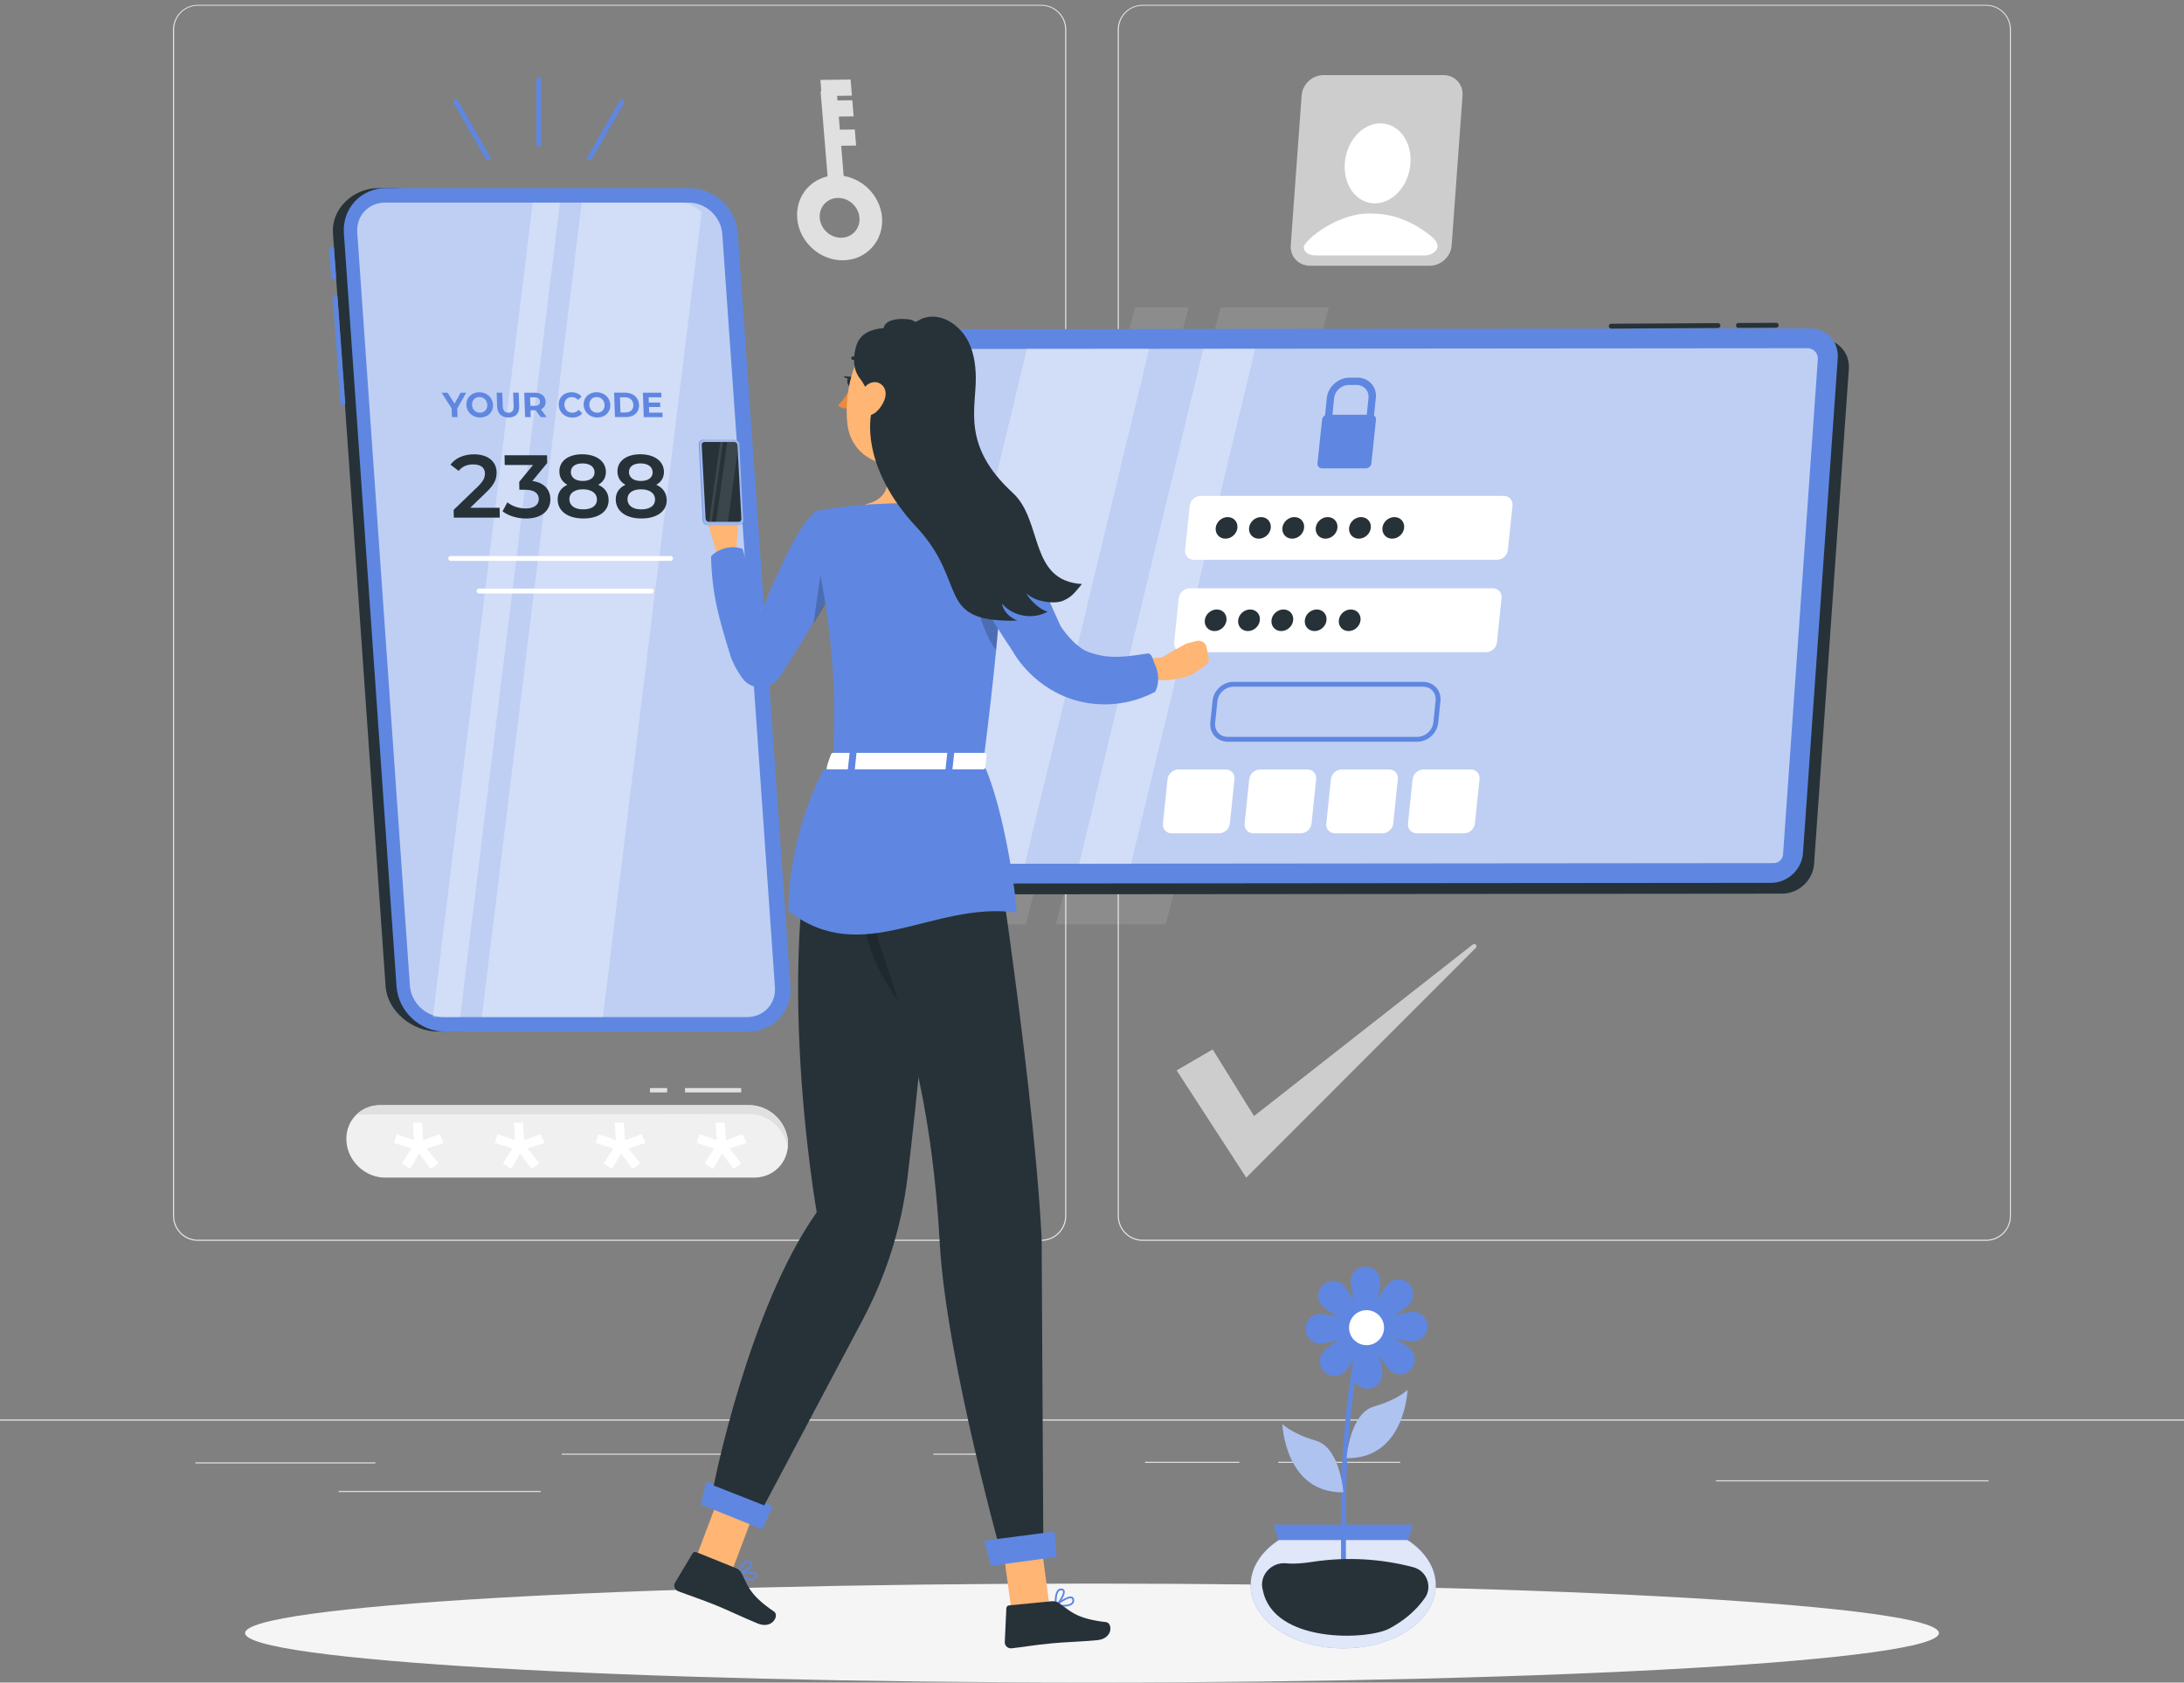 <svg width="449" height="346" viewBox="0 0 449 346" fill="none" xmlns="http://www.w3.org/2000/svg">
<rect x="0" y="0" width="449" height="346" fill="#808080" stroke="none"/>
<g clip-path="url(#clip0_27_9959)">
<path d="M224.5 345.995C320.66 345.995 398.613 341.44 398.613 335.821C398.613 330.202 320.66 325.647 224.5 325.647C128.34 325.647 50.387 330.202 50.387 335.821C50.387 341.44 128.34 345.995 224.5 345.995Z" fill="#F5F5F5"/>
<path d="M214.083 255.166H40.688C37.86 255.166 35.57 252.865 35.57 250.034V6.082C35.597 3.269 37.878 1.004 40.688 0.995H214.083C216.912 0.995 219.211 3.296 219.211 6.127V250.034C219.211 252.865 216.912 255.166 214.083 255.166ZM40.688 1.175C37.985 1.175 35.794 3.377 35.794 6.082V250.034C35.794 252.739 37.985 254.932 40.688 254.941H214.083C216.786 254.941 218.977 252.739 218.986 250.034V6.082C218.986 3.377 216.786 1.184 214.083 1.175H40.688Z" fill="#E6E6E6"/>
<path d="M408.321 255.166H234.917C232.088 255.166 229.798 252.865 229.789 250.034V6.082C229.816 3.269 232.106 1.004 234.917 0.995H408.321C411.131 1.004 413.403 3.269 413.43 6.082V250.034C413.43 252.865 411.149 255.157 408.321 255.166ZM234.917 1.175C232.214 1.175 230.023 3.377 230.014 6.082V250.034C230.014 252.739 232.214 254.932 234.917 254.941H408.321C411.024 254.941 413.215 252.739 413.224 250.034V6.082C413.224 3.377 411.024 1.184 408.321 1.175H234.917Z" fill="#E6E6E6"/>
<path d="M77.174 300.715H40.167V300.94H77.174V300.715Z" fill="#E0E0E0"/>
<path d="M152.606 298.918H115.492V299.142H152.606V298.918Z" fill="#E0E0E0"/>
<path d="M200.9 298.918H191.92V299.142H200.9V298.918Z" fill="#E0E0E0"/>
<path d="M111.145 306.593H69.613V306.818H111.145V306.593Z" fill="#E0E0E0"/>
<path d="M254.798 300.598H235.402V300.823H254.798V300.598Z" fill="#E0E0E0"/>
<path d="M287.872 300.598H262.791V300.823H287.872V300.598Z" fill="#E0E0E0"/>
<path d="M408.832 304.4H352.761V304.625H408.832V304.4Z" fill="#E0E0E0"/>
<path d="M449 291.898H0V292.123H449V291.898Z" fill="#EBEBEB"/>
<path opacity="0.8" d="M300.677 19.645L298.441 50.445C298.369 51.515 297.902 52.494 297.193 53.222C296.376 54.094 295.208 54.642 293.951 54.642H269.265C268.349 54.642 267.532 54.355 266.877 53.852C265.862 53.096 265.26 51.847 265.359 50.445L267.595 19.645C267.757 17.326 269.768 15.447 272.085 15.447H296.771C299.088 15.447 300.839 17.326 300.677 19.645Z" fill="#E0E0E0"/>
<path d="M289.973 33.593C289.659 38.141 286.372 41.817 282.646 41.817C278.919 41.817 276.144 38.132 276.467 33.593C276.782 29.046 280.068 25.37 283.795 25.37C287.522 25.37 290.296 29.055 289.973 33.593Z" fill="white"/>
<path d="M293.089 52.53H270.495C269.068 52.53 268.071 51.847 268.035 50.877C267.981 49.483 275.309 43.417 282.259 43.938C282.286 43.938 282.313 43.938 282.331 43.938C282.331 43.938 282.385 43.938 282.412 43.938C286.668 43.956 290.683 45.763 294.05 48.423C297.4 51.074 294.23 52.53 293.08 52.53H293.089Z" fill="white"/>
<path d="M173.332 53.528C168.528 53.591 164.289 49.717 163.894 44.909C163.499 40.091 167.082 36.128 171.895 36.065C176.7 36.002 180.938 39.876 181.333 44.684C181.728 49.492 178.145 53.465 173.332 53.528ZM172.272 40.703C170.018 40.73 168.339 42.59 168.528 44.846C168.716 47.102 170.701 48.917 172.946 48.89C175.2 48.863 176.879 47.003 176.691 44.747C176.502 42.491 174.517 40.676 172.272 40.703Z" fill="#E0E0E0"/>
<path d="M173.763 40.029L170.458 40.073L168.698 18.755L172.012 18.719L173.763 40.029Z" fill="#E0E0E0"/>
<path d="M175.146 19.671L168.932 19.752L168.662 16.436L174.868 16.355L175.146 19.671Z" fill="#E0E0E0"/>
<path d="M175.496 23.932L169.659 24.004L169.39 20.687L175.227 20.615L175.496 23.932Z" fill="#E0E0E0"/>
<path d="M176.008 29.935L170.907 29.998L170.638 26.691L175.73 26.628L176.008 29.935Z" fill="#E0E0E0"/>
<path d="M71.22 234.71C71.238 234.98 71.274 235.249 71.319 235.51C71.615 237.245 72.522 238.808 73.771 239.977C75.207 241.325 77.129 242.161 79.186 242.161H155.058C158.901 242.161 161.856 239.249 161.99 235.51C161.99 235.249 161.99 234.98 161.981 234.71C161.838 232.661 160.877 230.791 159.431 229.452C157.994 228.104 156.072 227.268 154.016 227.268H78.144C74.031 227.268 70.933 230.603 71.22 234.71Z" fill="#F0F0F0"/>
<path d="M161.99 235.51C161.99 235.753 161.963 235.995 161.927 236.229C161.73 234.288 160.778 232.526 159.404 231.25C157.967 229.902 156.045 229.066 153.989 229.066L73.304 229.192C74.534 227.996 76.24 227.268 78.153 227.268H154.025C156.081 227.268 157.994 228.104 159.44 229.452C160.877 230.791 161.855 232.661 161.999 234.71C162.008 234.98 162.017 235.249 161.999 235.51H161.99Z" fill="#E0E0E0"/>
<path d="M149.005 230.854L149.256 234.485L152.66 233.227L153.432 235.025L149.957 236.175L152.381 239.222L150.81 240.372L148.448 237.209L146.562 240.372L144.883 239.222L146.85 236.175L143.249 235.025L143.77 233.245L147.38 234.458L147.128 230.863H149.005V230.854Z" fill="white"/>
<path d="M128.252 230.854L128.504 234.485L131.907 233.227L132.679 235.025L129.204 236.175L131.629 239.222L130.057 240.372L127.696 237.209L125.81 240.372L124.13 239.222L126.097 236.175L122.496 235.025L123.017 233.245L126.627 234.458L126.375 230.863H128.252V230.854Z" fill="white"/>
<path d="M107.508 230.854L107.76 234.485L111.163 233.227L111.936 235.025L108.46 236.175L110.885 239.222L109.313 240.372L106.952 237.209L105.066 240.372L103.387 239.222L105.353 236.175L101.752 235.025L102.273 233.245L105.883 234.458L105.632 230.863H107.508V230.854Z" fill="white"/>
<path d="M86.756 230.854L87.007 234.485L90.411 233.227L91.183 235.025L87.708 236.175L90.132 239.222L88.561 240.372L86.199 237.209L84.313 240.372L82.634 239.222L84.6 236.175L80.999 235.025L81.52 233.245L85.13 234.458L84.879 230.863H86.756V230.854Z" fill="white"/>
<path d="M137.151 224.644H133.622L133.631 223.745H137.169L137.151 224.644Z" fill="#E0E0E0"/>
<path d="M152.364 224.644H140.824L140.842 223.745H152.381L152.364 224.644Z" fill="#E0E0E0"/>
<g opacity="0.8">
<path d="M241.903 220.114L256.208 242.161L303.407 194.922C303.82 194.508 303.255 193.861 302.788 194.221L257.807 229.506L249.312 215.8L241.894 220.114H241.903Z" fill="#E0E0E0"/>
</g>
<path opacity="0.1" d="M233.354 63.208L199.464 190.077H210.859L244.373 63.208H233.354Z" fill="white"/>
<path opacity="0.1" d="M250.946 63.208L217.056 190.077H239.667L273.181 63.208H250.946Z" fill="white"/>
<path d="M372.948 177.675L380.097 75.844C380.33 72.483 377.789 69.751 374.403 69.76L196.842 69.913C193.465 69.913 190.538 72.645 190.295 76.006L183.147 177.836C182.914 181.198 185.455 183.93 188.841 183.921L366.402 183.768C369.779 183.768 372.706 181.036 372.948 177.675Z" fill="#263238"/>
<path d="M370.667 175.455L377.816 73.624C378.049 70.263 375.508 67.531 372.122 67.54L194.561 67.693C191.184 67.693 188.257 70.425 188.014 73.786L180.866 175.616C180.633 178.978 183.174 181.71 186.56 181.701L364.121 181.548C367.498 181.548 370.425 178.816 370.667 175.455Z" fill="#5F87E1"/>
<path opacity="0.6" d="M365.962 176.965C365.711 177.198 365.271 177.486 364.624 177.486L187.062 177.639C185.868 177.639 184.889 176.596 184.979 175.41L192.127 73.58C192.172 72.942 192.486 72.528 192.738 72.285C192.989 72.052 193.429 71.764 194.076 71.764L371.637 71.611C372.832 71.611 373.802 72.654 373.721 73.84L366.573 175.67C366.528 176.308 366.213 176.722 365.962 176.965Z" fill="white"/>
<path d="M306.9 120.98H244.57C243.457 120.98 242.46 121.879 242.343 122.985L241.391 132.107C241.275 133.213 242.083 134.111 243.196 134.111H305.527C306.64 134.111 307.637 133.213 307.754 132.107L308.705 122.985C308.822 121.879 308.014 120.98 306.9 120.98Z" fill="white"/>
<path d="M251.988 158.234H242.262C241.149 158.234 240.152 159.133 240.035 160.238L239.083 169.361C238.967 170.466 239.775 171.365 240.888 171.365H250.614C251.727 171.365 252.724 170.466 252.841 169.361L253.793 160.238C253.909 159.133 253.101 158.234 251.988 158.234Z" fill="white"/>
<path d="M268.78 158.234H259.055C257.942 158.234 256.945 159.133 256.828 160.238L255.876 169.361C255.759 170.466 256.568 171.365 257.681 171.365H267.407C268.52 171.365 269.517 170.466 269.634 169.361L270.585 160.238C270.702 159.133 269.894 158.234 268.78 158.234Z" fill="white"/>
<path d="M285.573 158.234H275.848C274.734 158.234 273.737 159.133 273.621 160.238L272.669 169.361C272.552 170.466 273.36 171.365 274.474 171.365H284.199C285.313 171.365 286.309 170.466 286.426 169.361L287.378 160.238C287.495 159.133 286.686 158.234 285.573 158.234Z" fill="white"/>
<path d="M302.365 158.234H292.64C291.527 158.234 290.53 159.133 290.413 160.238L289.461 169.361C289.344 170.466 290.153 171.365 291.266 171.365H300.991C302.105 171.365 303.102 170.466 303.219 169.361L304.17 160.238C304.287 159.133 303.479 158.234 302.365 158.234Z" fill="white"/>
<path d="M252.392 152.024H291.383C293.278 152.024 294.975 150.496 295.173 148.608L295.639 144.133C295.837 142.245 294.463 140.717 292.568 140.717H253.577C251.682 140.717 249.985 142.245 249.788 144.133L249.321 148.608C249.123 150.496 250.497 152.024 252.392 152.024Z" stroke="#5F87E1" stroke-linecap="round" stroke-linejoin="round"/>
<path d="M309.146 101.98H246.815C245.702 101.98 244.705 102.879 244.588 103.985L243.636 113.107C243.52 114.213 244.328 115.111 245.441 115.111H307.772C308.885 115.111 309.882 114.213 309.999 113.107L310.951 103.985C311.067 102.879 310.259 101.98 309.146 101.98Z" fill="white"/>
<path d="M252.149 127.55C252.275 126.319 251.386 125.33 250.147 125.33C248.908 125.33 247.812 126.328 247.686 127.55C247.561 128.782 248.45 129.77 249.689 129.77C250.928 129.77 252.024 128.773 252.149 127.55Z" fill="#263238"/>
<path d="M259.01 127.55C259.136 126.319 258.247 125.33 257.008 125.33C255.768 125.33 254.673 126.328 254.547 127.55C254.421 128.782 255.31 129.77 256.55 129.77C257.789 129.77 258.884 128.773 259.01 127.55Z" fill="#263238"/>
<path d="M265.862 127.55C265.988 126.319 265.099 125.33 263.859 125.33C262.62 125.33 261.525 126.328 261.399 127.55C261.273 128.782 262.162 129.77 263.401 129.77C264.641 129.77 265.736 128.773 265.862 127.55Z" fill="#263238"/>
<path d="M272.714 127.55C272.839 126.319 271.95 125.33 270.711 125.33C269.472 125.33 268.376 126.328 268.251 127.55C268.125 128.782 269.014 129.77 270.253 129.77C271.492 129.77 272.588 128.773 272.714 127.55Z" fill="#263238"/>
<path d="M279.709 127.55C279.835 126.319 278.946 125.33 277.706 125.33C276.467 125.33 275.372 126.328 275.246 127.55C275.12 128.782 276.009 129.77 277.248 129.77C278.488 129.77 279.583 128.773 279.709 127.55Z" fill="#263238"/>
<path d="M254.394 108.551C254.52 107.319 253.631 106.331 252.392 106.331C251.153 106.331 250.057 107.328 249.931 108.551C249.806 109.782 250.695 110.77 251.934 110.77C253.173 110.77 254.269 109.773 254.394 108.551Z" fill="#263238"/>
<path d="M261.255 108.551C261.381 107.319 260.492 106.331 259.253 106.331C258.013 106.331 256.918 107.328 256.792 108.551C256.666 109.782 257.555 110.77 258.795 110.77C260.034 110.77 261.129 109.773 261.255 108.551Z" fill="#263238"/>
<path d="M268.107 108.551C268.232 107.319 267.343 106.331 266.104 106.331C264.865 106.331 263.769 107.328 263.644 108.551C263.518 109.782 264.407 110.77 265.646 110.77C266.885 110.77 267.981 109.773 268.107 108.551Z" fill="#263238"/>
<path d="M274.959 108.551C275.084 107.319 274.195 106.331 272.956 106.331C271.717 106.331 270.621 107.328 270.495 108.551C270.37 109.782 271.259 110.77 272.498 110.77C273.737 110.77 274.833 109.773 274.959 108.551Z" fill="#263238"/>
<path d="M281.819 108.551C281.945 107.319 281.056 106.331 279.817 106.331C278.578 106.331 277.482 107.328 277.356 108.551C277.231 109.782 278.12 110.77 279.359 110.77C280.598 110.77 281.694 109.773 281.819 108.551Z" fill="#263238"/>
<path d="M288.671 108.551C288.797 107.319 287.908 106.331 286.668 106.331C285.429 106.331 284.334 107.328 284.208 108.551C284.082 109.782 284.971 110.77 286.21 110.77C287.45 110.77 288.545 109.773 288.671 108.551Z" fill="#263238"/>
<path d="M282.852 81.866L282.367 86.477C282.322 86.89 281.954 87.232 281.532 87.232C281.11 87.232 280.814 86.899 280.859 86.477L281.343 81.866C281.496 80.374 280.41 79.17 278.919 79.17H277.267C275.776 79.17 274.429 80.383 274.276 81.866L273.854 86.144H272.345L272.768 81.866C273.01 79.547 275.102 77.66 277.428 77.66H279.08C281.406 77.66 283.104 79.547 282.852 81.866Z" fill="#5F87E1"/>
<path d="M282.879 86.306L281.936 95.285C281.873 95.851 281.37 96.309 280.796 96.309H271.78C271.214 96.309 270.801 95.851 270.855 95.285L271.798 86.306C271.834 85.938 272.067 85.614 272.372 85.434C272.543 85.335 272.732 85.281 272.938 85.281H281.945C282.143 85.281 282.313 85.335 282.466 85.425C282.744 85.605 282.915 85.929 282.87 86.306H282.879Z" fill="#5F87E1"/>
<path d="M353.192 66.947L331.245 67.072" stroke="#263238" stroke-linecap="round" stroke-linejoin="round"/>
<path d="M365.154 66.884L357.395 66.92" stroke="#263238" stroke-linecap="round" stroke-linejoin="round"/>
<g opacity="0.3">
<path d="M211.12 71.737H236.246L210.707 177.63H190.484C190.484 177.63 190.448 177.63 190.43 177.63C187.924 177.621 186.164 175.221 186.748 172.785L211.12 71.728V71.737Z" fill="white"/>
<path d="M247.399 71.737H258.058L232.519 177.639H221.86L247.399 71.737Z" fill="white"/>
</g>
<path d="M77.812 38.68H82.912C77.785 38.68 73.915 42.842 74.274 47.974L85.095 202.831C85.454 207.963 89.899 212.124 95.035 212.124H89.935C84.807 212.124 80.353 207.963 79.994 202.831L69.173 47.974C68.814 42.842 72.684 38.68 77.812 38.68Z" fill="#5F87E1"/>
<path d="M77.812 38.68H82.912C77.785 38.68 73.914 42.842 74.274 47.974L85.094 202.831C85.454 207.963 89.899 212.124 95.035 212.124H89.935C84.807 212.124 79.635 207.963 79.275 202.831L68.455 47.974C68.095 42.842 72.684 38.68 77.812 38.68Z" fill="#263238"/>
<path d="M91.452 212.133H153.863C158.991 212.133 162.861 207.972 162.502 202.84L151.681 47.983C151.322 42.851 146.877 38.69 141.74 38.69H79.338C74.211 38.69 70.34 42.851 70.7 47.983L81.52 202.84C81.88 207.972 86.325 212.133 91.461 212.133H91.452Z" fill="#5F87E1"/>
<g opacity="0.6">
<path d="M141.579 41.664C145.144 41.664 148.242 44.567 148.493 48.135L159.314 202.993C159.431 204.655 158.901 206.201 157.824 207.361C156.746 208.511 155.246 209.149 153.594 209.149H91.183C87.618 209.149 84.52 206.246 84.268 202.678L73.448 47.821C73.331 46.158 73.861 44.612 74.938 43.453C76.016 42.302 77.516 41.664 79.168 41.664H141.579Z" fill="white"/>
</g>
<g opacity="0.3">
<path d="M123.951 209.149H99.059L119.587 41.664H139.621C141.444 41.664 143.079 42.428 144.237 43.651L123.951 209.14V209.149Z" fill="white"/>
<path d="M94.596 209.149H88.992L109.52 41.664H115.124L94.596 209.149Z" fill="white"/>
</g>
<path d="M92.656 114.842H137.861" stroke="white" stroke-linecap="round" stroke-linejoin="round"/>
<path d="M98.484 121.538H133.892" stroke="white" stroke-linecap="round" stroke-linejoin="round"/>
<path d="M94.003 83.996L94.066 85.776H92.907L92.844 83.987L90.797 80.76H92.027L93.446 82.989L94.703 80.76H95.844L94.012 83.996H94.003Z" fill="#5F87E1"/>
<path d="M95.879 83.259C95.826 81.767 96.948 80.662 98.529 80.662C100.109 80.662 101.303 81.758 101.357 83.259C101.411 84.76 100.28 85.856 98.708 85.856C97.137 85.856 95.933 84.751 95.879 83.259ZM100.181 83.259C100.145 82.306 99.454 81.65 98.556 81.65C97.658 81.65 97.011 82.306 97.047 83.259C97.083 84.212 97.774 84.868 98.672 84.868C99.57 84.868 100.217 84.212 100.181 83.259Z" fill="#5F87E1"/>
<path d="M102.202 83.565L102.103 80.751H103.261L103.36 83.52C103.396 84.472 103.818 84.868 104.527 84.868C105.237 84.868 105.632 84.472 105.596 83.52L105.497 80.751H106.638L106.736 83.565C106.79 85.039 105.973 85.856 104.554 85.856C103.135 85.856 102.255 85.039 102.202 83.565Z" fill="#5F87E1"/>
<path d="M111.155 85.776L110.14 84.374H109.071L109.116 85.776H107.958L107.778 80.76H109.942C111.28 80.76 112.142 81.453 112.178 82.585C112.205 83.34 111.846 83.888 111.208 84.167L112.385 85.776H111.137H111.155ZM109.924 81.704H108.981L109.044 83.457H109.987C110.697 83.457 111.038 83.124 111.02 82.585C111.002 82.037 110.634 81.713 109.924 81.713V81.704Z" fill="#5F87E1"/>
<path d="M114.854 83.259C114.801 81.749 115.923 80.662 117.477 80.662C118.339 80.662 119.075 80.976 119.569 81.551L118.851 82.243C118.5 81.857 118.069 81.659 117.575 81.659C116.641 81.659 115.995 82.315 116.031 83.268C116.067 84.212 116.749 84.877 117.692 84.877C118.195 84.877 118.608 84.679 118.931 84.284L119.704 84.976C119.255 85.56 118.545 85.874 117.665 85.874C116.112 85.874 114.917 84.796 114.863 83.277L114.854 83.259Z" fill="#5F87E1"/>
<path d="M119.991 83.259C119.937 81.767 121.06 80.662 122.64 80.662C124.22 80.662 125.415 81.758 125.469 83.259C125.523 84.76 124.391 85.856 122.82 85.856C121.248 85.856 120.045 84.751 119.991 83.259ZM124.292 83.259C124.256 82.306 123.565 81.65 122.667 81.65C121.769 81.65 121.122 82.306 121.158 83.259C121.194 84.212 121.886 84.868 122.784 84.868C123.682 84.868 124.328 84.212 124.292 83.259Z" fill="#5F87E1"/>
<path d="M126.259 80.751H128.531C130.165 80.751 131.324 81.74 131.378 83.259C131.431 84.778 130.345 85.767 128.702 85.767H126.43L126.25 80.751H126.259ZM128.621 84.814C129.617 84.814 130.246 84.221 130.21 83.259C130.174 82.297 129.501 81.704 128.513 81.704H127.453L127.561 84.814H128.621Z" fill="#5F87E1"/>
<path d="M136.191 84.841L136.227 85.776H132.347L132.168 80.76H135.948L135.984 81.695H133.353L133.389 82.783H135.715L135.751 83.691H133.425L133.461 84.85H136.191V84.841Z" fill="#5F87E1"/>
<path d="M102.713 104.425L102.749 106.438H93.293L93.266 104.847L98.277 100.012C99.499 98.816 99.705 98.07 99.696 97.351C99.678 96.174 98.861 95.5 97.28 95.5C96.032 95.5 94.999 95.922 94.299 96.839L92.611 95.554C93.581 94.215 95.341 93.424 97.451 93.424C100.235 93.424 102.058 94.835 102.094 97.109C102.112 98.358 101.788 99.49 100.037 101.162L96.67 104.425H102.713Z" fill="#263238"/>
<path d="M113.157 102.592C113.193 104.758 111.595 106.627 108.155 106.627C106.341 106.627 104.518 106.079 103.315 105.144L104.312 103.293C105.237 104.065 106.638 104.56 108.092 104.56C109.799 104.56 110.786 103.805 110.768 102.618C110.75 101.459 109.888 100.713 107.949 100.713H106.772L106.745 99.086L109.592 95.617H103.764L103.728 93.622H112.466L112.492 95.213L109.439 98.916C111.864 99.23 113.112 100.677 113.148 102.6L113.157 102.592Z" fill="#263238"/>
<path d="M125.127 102.753C125.172 105.135 123.125 106.618 119.937 106.618C116.749 106.618 114.693 105.135 114.648 102.753C114.621 101.342 115.339 100.3 116.641 99.688C115.609 99.122 115.025 98.206 114.998 96.992C114.962 94.79 116.857 93.415 119.694 93.415C122.532 93.415 124.517 94.79 124.562 96.992C124.58 98.206 124.014 99.122 122.981 99.688C124.328 100.291 125.1 101.342 125.118 102.753H125.127ZM122.73 102.681C122.703 101.414 121.598 100.623 119.838 100.623C118.078 100.623 117.027 101.414 117.054 102.681C117.081 103.985 118.15 104.748 119.91 104.748C121.67 104.748 122.757 103.976 122.73 102.681ZM117.36 97.109C117.378 98.206 118.303 98.906 119.811 98.906C121.32 98.906 122.254 98.206 122.236 97.109C122.218 95.95 121.212 95.293 119.748 95.293C118.285 95.293 117.342 95.95 117.36 97.109Z" fill="#263238"/>
<path d="M137.071 102.753C137.116 105.135 135.068 106.618 131.88 106.618C128.692 106.618 126.636 105.135 126.591 102.753C126.564 101.342 127.283 100.3 128.585 99.688C127.552 99.122 126.968 98.206 126.941 96.992C126.905 94.79 128.8 93.415 131.638 93.415C134.475 93.415 136.46 94.79 136.496 96.992C136.514 98.206 135.948 99.122 134.916 99.688C136.263 100.291 137.035 101.342 137.053 102.753H137.071ZM134.673 102.681C134.646 101.414 133.542 100.623 131.782 100.623C130.021 100.623 128.971 101.414 128.998 102.681C129.025 103.985 130.093 104.748 131.853 104.748C133.613 104.748 134.7 103.976 134.673 102.681ZM129.303 97.109C129.321 98.206 130.246 98.906 131.755 98.906C133.263 98.906 134.197 98.206 134.179 97.109C134.161 95.95 133.155 95.293 131.692 95.293C130.228 95.293 129.285 95.95 129.303 97.109Z" fill="#263238"/>
<path d="M68.894 61.132L70.484 82.855" stroke="#5F87E1" stroke-linecap="round" stroke-linejoin="round"/>
<path d="M68.167 51.227L68.589 56.961" stroke="#5F87E1" stroke-linecap="round" stroke-linejoin="round"/>
<path d="M110.786 29.63V16.409" stroke="#5F87E1" stroke-linecap="round" stroke-linejoin="round"/>
<path d="M100.325 32.434L93.724 20.984" stroke="#5F87E1" stroke-linecap="round" stroke-linejoin="round"/>
<path d="M127.848 20.984L121.248 32.434" stroke="#5F87E1" stroke-linecap="round" stroke-linejoin="round"/>
<path d="M281.873 264.36C277.338 282.56 275.488 301.425 276.422 320.165" stroke="#5F87E1" stroke-miterlimit="10"/>
<path d="M277.679 263.587C277.724 265.268 279.224 271.2 280.903 271.155C282.583 271.11 283.795 265.115 283.75 263.435C283.705 261.754 282.313 260.433 280.643 260.469C278.964 260.514 277.644 261.907 277.679 263.578V263.587Z" fill="#5F87E1"/>
<path d="M284.208 282.453C284.163 280.772 282.663 274.84 280.984 274.885C279.305 274.93 278.093 280.925 278.128 282.605C278.164 284.286 279.565 285.607 281.236 285.571C282.915 285.526 284.235 284.133 284.199 282.462L284.208 282.453Z" fill="#5F87E1"/>
<path d="M271.519 276.287C273.198 276.251 279.125 274.741 279.08 273.06C279.035 271.38 273.046 270.166 271.366 270.211C269.687 270.256 268.367 271.649 268.403 273.321C268.448 275.002 269.84 276.323 271.51 276.287H271.519Z" fill="#5F87E1"/>
<path d="M290.368 269.753C288.689 269.798 282.762 271.299 282.807 272.979C282.852 274.66 288.841 275.874 290.521 275.838C292.2 275.802 293.52 274.4 293.484 272.728C293.448 271.047 292.047 269.726 290.377 269.762L290.368 269.753Z" fill="#5F87E1"/>
<path d="M271.968 268.656C273.18 269.816 278.434 272.944 279.592 271.73C280.751 270.517 277.374 265.412 276.153 264.252C274.941 263.093 273.019 263.138 271.86 264.36C270.702 265.574 270.747 267.497 271.968 268.656Z" fill="#5F87E1"/>
<path d="M289.919 277.375C288.707 276.215 283.454 273.087 282.295 274.301C281.137 275.514 284.513 280.619 285.735 281.779C286.947 282.938 288.869 282.893 290.027 281.671C291.185 280.457 291.141 278.534 289.919 277.375Z" fill="#5F87E1"/>
<path d="M276.593 281.994C277.751 280.781 280.876 275.523 279.664 274.364C278.452 273.204 273.351 276.583 272.193 277.806C271.034 279.019 271.079 280.942 272.3 282.102C273.513 283.261 275.434 283.216 276.593 281.994Z" fill="#5F87E1"/>
<path d="M285.303 264.037C284.145 265.25 281.02 270.508 282.232 271.667C283.444 272.827 288.545 269.447 289.704 268.225C290.862 267.012 290.817 265.088 289.596 263.929C288.383 262.77 286.462 262.815 285.303 264.037Z" fill="#5F87E1"/>
<path d="M277.347 273.105C277.392 275.092 279.044 276.664 281.029 276.619C283.014 276.575 284.585 274.921 284.54 272.935C284.495 270.948 282.843 269.375 280.858 269.42C278.874 269.465 277.302 271.119 277.347 273.105Z" fill="white"/>
<path d="M276.835 299.853C276.835 299.853 277.455 290.676 282.493 289.22C287.53 287.764 289.371 285.805 289.371 285.805C289.371 285.805 288.859 300.032 276.835 299.853Z" fill="#5F87E1"/>
<path opacity="0.5" d="M276.835 299.853C276.835 299.853 277.455 290.676 282.493 289.22C287.53 287.764 289.371 285.805 289.371 285.805C289.371 285.805 288.859 300.032 276.835 299.853Z" fill="white"/>
<path d="M276.171 306.881C276.171 306.881 275.551 297.705 270.513 296.249C265.476 294.793 263.635 292.824 263.635 292.824C263.635 292.824 264.147 307.052 276.171 306.872V306.881Z" fill="#5F87E1"/>
<path opacity="0.5" d="M276.171 306.881C276.171 306.881 275.551 297.705 270.513 296.249C265.476 294.793 263.635 292.824 263.635 292.824C263.635 292.824 264.147 307.052 276.171 306.872V306.881Z" fill="white"/>
<path d="M295.172 325.998C295.172 333.161 286.65 338.958 276.144 338.958C265.637 338.958 257.115 333.161 257.115 325.998C257.115 322.376 259.297 319.095 262.827 316.75C264.865 315.383 267.352 314.332 270.118 313.712H282.169C285.016 314.359 287.566 315.446 289.632 316.866C293.062 319.212 295.172 322.43 295.172 325.998Z" fill="#5F87E1"/>
<path opacity="0.8" d="M282.169 313.712C285.016 314.359 287.566 315.446 289.632 316.866C293.062 319.212 295.172 322.43 295.172 325.998C295.172 333.161 286.65 338.958 276.144 338.958C265.637 338.958 257.115 333.161 257.115 325.998C257.115 322.376 259.297 319.095 262.827 316.75C264.865 315.383 267.352 314.332 270.118 313.712H282.169Z" fill="white"/>
<path d="M276.198 314.88V321.288" stroke="#5F87E1" stroke-miterlimit="10"/>
<path d="M290.467 313.514L289.461 316.66L289.443 316.696H262.836L262.782 316.525L261.821 313.514H290.467Z" fill="#5F87E1"/>
<path d="M292.927 328.604C291.095 331.255 288.482 333.376 285.618 334.895C281.047 337.322 261.821 337.951 259.63 327.031C259.603 326.878 259.549 326.735 259.522 326.582C259.001 323.724 261.533 321.189 264.425 321.477C266.221 321.657 268.089 321.441 269.876 321.171C276.754 320.12 283.849 320.506 290.575 322.286C293.322 323.014 294.553 326.276 292.936 328.613L292.927 328.604Z" fill="#263238"/>
<path d="M154.914 324.973C155.246 324.856 155.471 324.586 155.579 324.182C155.659 323.876 155.543 323.679 155.435 323.562C154.743 322.843 151.933 323.355 151.618 323.409C151.547 323.427 151.484 323.481 151.475 323.553C151.457 323.625 151.484 323.697 151.547 323.742C152.014 324.074 152.696 324.506 153.369 324.784C153.935 325.009 154.492 325.126 154.923 324.973H154.914ZM155.165 323.813C155.21 323.858 155.255 323.939 155.219 324.092C155.148 324.371 155.004 324.55 154.788 324.622C154.276 324.802 153.307 324.461 152.139 323.697C153.271 323.526 154.806 323.427 155.165 323.813Z" fill="#5F87E1"/>
<path d="M151.672 323.778C152.534 323.67 154.51 322.654 154.68 321.773C154.716 321.603 154.707 321.288 154.294 321.063C154.034 320.92 153.756 320.893 153.468 320.991C152.382 321.36 151.511 323.427 151.475 323.517C151.448 323.58 151.457 323.643 151.502 323.697C151.52 323.724 151.546 323.742 151.582 323.751C151.609 323.76 151.645 323.769 151.681 323.76L151.672 323.778ZM154.115 321.387C154.321 321.504 154.33 321.621 154.312 321.71C154.205 322.25 152.893 323.077 151.969 323.346C152.292 322.672 152.947 321.576 153.594 321.351C153.747 321.297 153.899 321.297 154.043 321.351C154.07 321.36 154.097 321.378 154.124 321.387H154.115Z" fill="#5F87E1"/>
<path d="M143.15 320.156L150.46 323.112L156.845 306.207L149.526 303.25L143.15 320.156Z" fill="#FFB573"/>
<path d="M151.385 322.51L143.168 319.185C142.872 319.068 142.54 319.167 142.378 319.437L138.777 325.458C138.4 326.078 138.723 326.941 139.415 327.211C142.297 328.316 143.743 328.712 147.362 330.177C149.58 331.076 152.732 332.612 155.803 333.862C158.802 335.075 160.284 332.181 159.117 331.39C153.89 327.858 153.684 325.818 152.427 323.445C152.202 323.014 151.825 322.681 151.385 322.51Z" fill="#263238"/>
<path d="M156.746 314.502L144.048 309.361L145.215 304.706L158.838 309.694L156.746 314.502Z" fill="#5F87E1"/>
<path d="M169.462 118.823C166.884 126.283 159.26 143.863 153.387 136.547C152.337 135.244 151.448 133.824 150.819 132.269C148.323 126.112 147.712 116.136 147.398 113.952L145.395 107.112C145.359 106.995 145.341 106.87 145.341 106.753L145.305 102.852C145.305 101.27 146.581 100.327 148.305 100.47C148.305 100.47 151.089 100.147 151.089 101.81L151.627 107.67H151.609C151.888 109.71 151.08 112.55 151.556 114.428C153.343 121.466 155.821 121.78 157.375 129.042C159.539 123.802 163.409 114.734 163.409 114.734C166.022 115.057 170.306 116.37 169.453 118.832L169.462 118.823Z" fill="#FFB573"/>
<path d="M160.248 139.225C158.497 141.93 154.546 142.092 152.642 139.486C151.475 137.895 150.559 136.142 150.155 134.812C147.82 127.155 146.374 122.4 146.177 114.401C147.802 112.711 150.451 112.073 152.669 112.864L156.495 125.833C156.495 125.833 164.28 106.465 167.432 105.773C171.15 104.955 172.694 108.272 174.257 112.352C175.379 115.291 165.331 131.397 160.257 139.234L160.248 139.225Z" fill="#5F87E1"/>
<path d="M191.705 86.387C190.825 90.88 188.85 100.686 191.993 103.688C191.993 103.688 190.762 108.245 182.42 108.245C173.242 108.245 178.038 103.688 178.038 103.688C183.048 102.493 182.914 98.772 182.043 95.275L191.714 86.378L191.705 86.387Z" fill="#FFB573"/>
<path d="M177.669 75.79C177.723 75.79 177.777 75.781 177.831 75.754C178.011 75.665 178.082 75.449 177.993 75.269C177.104 73.499 175.46 73.292 175.388 73.283C175.191 73.256 175.011 73.4 174.993 73.597C174.975 73.795 175.11 73.975 175.308 73.993C175.361 73.993 176.637 74.173 177.346 75.593C177.409 75.718 177.535 75.79 177.669 75.79Z" fill="#263238"/>
<path d="M174.93 79.718C174.93 79.718 173.583 82.198 172.29 83.322C173 84.167 174.401 83.996 174.401 83.996L174.93 79.718Z" fill="#ED893E"/>
<path d="M175.649 78.406C175.774 78.999 175.568 79.556 175.173 79.637C174.787 79.718 174.365 79.305 174.23 78.711C174.095 78.118 174.311 77.561 174.706 77.48C175.092 77.399 175.514 77.813 175.649 78.406Z" fill="#263238"/>
<path d="M174.895 77.471L173.368 77.372C173.368 77.372 174.347 78.334 174.895 77.471Z" fill="#263238"/>
<path d="M143.662 100.147V100.164C143.662 100.164 143.653 100.155 143.653 100.147H143.662Z" fill="#FFB573"/>
<path opacity="0.2" d="M169.138 114.995C170.728 113.539 171.805 113.97 172.533 115.129C173.26 118.491 168.968 125.537 167.244 128.206L169.129 114.995H169.138Z" fill="black"/>
<path d="M205.911 119.425C205.705 123.128 205.355 127.793 204.789 133.662C204.196 139.854 203.352 147.377 202.194 156.517C189.99 156.517 177.211 156.329 171.276 156.329C171.769 144.186 171.958 131.891 166.516 107.723C166.229 106.456 167.064 105.198 168.339 104.973C170.8 104.533 174.886 103.904 179.043 103.706C184.216 103.454 188.454 103.292 193.007 103.706C198.997 104.254 205.804 105.647 205.804 105.647C205.804 105.647 206.558 107.876 205.911 119.434V119.425Z" fill="#5F87E1"/>
<path opacity="0.2" d="M205.911 119.425C205.705 123.128 205.355 127.793 204.789 133.662C201.502 129.851 198.395 116.729 199.383 112.244C201.808 113.898 204.053 116.441 205.768 118.715C205.822 118.931 205.876 119.165 205.911 119.425Z" fill="black"/>
<path d="M237.602 135.873L243.852 132.35L245.019 138.758C245.019 138.758 239.721 140.789 236.91 139.369L237.593 135.873H237.602Z" fill="#FFB573"/>
<path d="M248.045 133.078L248.477 135.172C248.611 135.828 248.342 136.502 247.785 136.879L245.019 138.758L243.852 132.35L246.016 131.81C246.932 131.577 247.848 132.161 248.045 133.078Z" fill="#FFB573"/>
<path d="M199.895 113.062C201.897 117.143 209.252 132.556 212.485 136.115L213.113 136.781L213.428 137.113C213.535 137.221 213.625 137.32 213.796 137.473C214.406 138.048 215.044 138.524 215.7 138.911C217.011 139.702 218.34 140.16 219.615 140.492C222.174 141.131 224.599 141.238 226.96 141.193C231.684 141.005 236.102 140.214 240.52 138.893L239.721 135.145C237.656 135.325 235.474 135.45 233.372 135.486C231.262 135.54 229.161 135.486 227.131 135.289C225.111 135.118 223.144 134.758 221.474 134.183C220.648 133.887 219.929 133.518 219.39 133.132C219.121 132.934 218.896 132.736 218.726 132.538C218.69 132.511 218.6 132.395 218.519 132.305L218.286 132.026L217.819 131.469C215.34 128.359 208.794 113.368 206.827 109.62L199.895 113.071V113.062Z" fill="#FFB573"/>
<path d="M237.503 142.245C232.402 144.995 226.197 145.597 220.665 143.881C215.403 142.245 210.725 138.425 208.013 133.626C204.771 128.853 196.141 115.354 197.219 111.858C198.503 107.687 201.233 105.099 205.795 106.222C209 107.004 215.125 122.58 218.079 128.808C219.247 130.543 221.465 133.293 223.952 134.147C228.343 135.666 231.576 135.01 236.183 134.354C237.027 134.857 236.964 135.639 237.386 136.52C238.257 138.29 238.401 140.492 237.503 142.245Z" fill="#5F87E1"/>
<path d="M196.231 79.179C194.857 86.567 194.426 89.73 190.196 93.083C183.829 98.134 175.065 94.826 174.203 87.169C173.431 80.275 175.81 69.346 183.461 67.288C190.996 65.257 197.605 71.782 196.222 79.179H196.231Z" fill="#FFB573"/>
<path d="M222.435 120.09C221.025 121.699 220.576 122.634 218.618 123.506C216.66 124.378 212.386 123.623 211.03 121.96C211.47 123.254 214.038 125.582 215.385 125.762C212.404 127.505 208.21 126.768 205.992 124.108C206.208 125.681 207.689 127.092 209.189 127.622C191.983 128.071 199.23 119.965 188.454 108.433C176.52 95.662 179.115 85.12 179.115 85.12C179.106 83.295 178.702 80.266 176.771 77.803C175.047 75.593 175.55 72.609 176.098 70.937C176.897 68.483 179.331 67.621 181.665 67.477C182.078 65.059 187.017 65.499 187.655 65.904C188.194 66.254 188.337 66.218 188.876 65.877C190.089 65.095 193.142 64.286 196.41 66.928C198.404 68.546 200.541 71.44 200.613 77.606C200.685 84.014 197.632 91.626 208.219 101.36C214.46 107.103 211.479 119.425 222.426 120.099L222.435 120.09Z" fill="#263238"/>
<path d="M177.705 79.745C176.798 81.003 176.538 82.567 176.735 83.825C177.041 85.722 178.882 85.848 180.22 84.634C181.423 83.538 182.716 81.237 181.728 79.664C180.759 78.118 178.738 78.307 177.696 79.745H177.705Z" fill="#FFB573"/>
<path d="M194.372 156.508C194.372 156.508 190.708 208.106 186.568 242.134C185.329 252.335 182.222 262.212 177.4 271.317L157.114 309.568L146.733 305.479C146.733 305.479 153.881 269.124 167.908 249.297C167.908 249.297 157.437 190.041 171.141 156.32L194.372 156.499V156.508Z" fill="#263238"/>
<path opacity="0.2" d="M180.255 169.001C180.255 169.001 183.345 192.405 185.042 206.273C178.675 197.914 173.799 186.249 180.255 169.001Z" fill="black"/>
<path d="M220.585 329.817C220.827 329.557 220.899 329.215 220.8 328.811C220.728 328.505 220.531 328.379 220.378 328.334C219.426 328.011 217.181 329.763 216.93 329.961C216.876 330.006 216.849 330.087 216.867 330.15C216.885 330.222 216.948 330.276 217.02 330.285C217.585 330.357 218.393 330.429 219.121 330.366C219.723 330.312 220.27 330.15 220.576 329.817H220.585ZM220.252 328.685C220.315 328.703 220.396 328.748 220.432 328.901C220.504 329.179 220.459 329.404 220.306 329.575C219.947 329.97 218.914 330.114 217.522 329.979C218.438 329.305 219.749 328.514 220.252 328.685Z" fill="#5F87E1"/>
<path d="M217.154 330.258C217.864 329.763 219.13 327.957 218.86 327.103C218.807 326.941 218.654 326.663 218.187 326.654C217.891 326.654 217.63 326.752 217.424 326.977C216.642 327.804 216.858 330.033 216.867 330.132C216.867 330.195 216.912 330.258 216.975 330.285C217.002 330.303 217.037 330.303 217.073 330.303C217.109 330.303 217.136 330.285 217.163 330.267L217.154 330.258ZM218.178 327.022C218.42 327.022 218.483 327.13 218.51 327.211C218.672 327.732 217.9 329.071 217.217 329.736C217.19 328.99 217.235 327.723 217.702 327.229C217.819 327.112 217.944 327.04 218.097 327.031C218.124 327.031 218.151 327.031 218.178 327.031V327.022Z" fill="#5F87E1"/>
<path d="M207.905 330.986L215.762 330.231L213.365 312.345L205.498 313.109L207.905 330.986Z" fill="#FFB573"/>
<path d="M216.301 329.269L207.465 330.123C207.142 330.15 206.908 330.401 206.89 330.716L206.567 337.699C206.531 338.427 207.223 339.039 207.968 338.958C211.039 338.607 212.512 338.284 216.4 337.915C218.789 337.681 222.309 337.592 225.614 337.277C228.846 336.962 228.775 333.727 227.365 333.565C221.07 332.855 219.92 331.147 217.675 329.629C217.271 329.359 216.786 329.233 216.31 329.278L216.301 329.269Z" fill="#263238"/>
<path d="M202.149 156.499C202.149 156.499 212.206 218.074 214.146 254.546L214.505 319.877L206.36 321.468C206.36 321.468 194.561 279.783 193.205 255.696C189.604 191.767 168.797 191.659 181.315 156.383L202.14 156.499H202.149Z" fill="#263238"/>
<path d="M217.217 320.155L203.738 321.998L202.364 316.821L216.777 314.943L217.217 320.155Z" fill="#5F87E1"/>
<path d="M143.68 100.21H143.653V100.165C143.653 100.165 143.671 100.192 143.68 100.21Z" fill="#FFB573"/>
<path d="M144.542 90.44H145.054C144.533 90.44 144.138 90.863 144.165 91.384L144.982 107.031C145.009 107.553 145.449 107.975 145.97 107.975H145.458C144.937 107.975 144.497 107.553 144.47 107.031L143.653 91.384C143.626 90.863 144.021 90.44 144.542 90.44Z" fill="#5F87E1"/>
<path opacity="0.1" d="M144.542 90.44H145.054C144.533 90.44 144.138 90.863 144.165 91.384L144.982 107.031C145.009 107.553 145.449 107.975 145.97 107.975H145.458C144.937 107.975 144.497 107.553 144.47 107.031L143.653 91.384C143.626 90.863 144.021 90.44 144.542 90.44Z" fill="white"/>
<path d="M145.611 107.975H151.915C152.436 107.975 152.831 107.553 152.804 107.031L151.987 91.384C151.96 90.863 151.52 90.44 150.999 90.44H144.695C144.174 90.44 143.779 90.863 143.806 91.384L144.623 107.031C144.65 107.553 145.09 107.975 145.611 107.975Z" fill="#5F87E1"/>
<path opacity="0.4" d="M145.611 107.975H151.915C152.436 107.975 152.831 107.553 152.804 107.031L151.987 91.384C151.96 90.863 151.52 90.44 150.999 90.44H144.695C144.174 90.44 143.779 90.863 143.806 91.384L144.623 107.031C144.65 107.553 145.09 107.975 145.611 107.975Z" fill="white"/>
<path d="M152.418 106.708C152.427 106.87 152.373 107.022 152.265 107.139C152.157 107.247 152.005 107.31 151.843 107.31H145.728C145.377 107.31 145.081 107.022 145.063 106.672L144.264 91.492C144.255 91.33 144.309 91.177 144.417 91.069C144.524 90.953 144.677 90.89 144.839 90.89H150.954C151.304 90.89 151.601 91.177 151.619 91.528L151.672 92.615L152.418 106.708Z" fill="#263238"/>
<g opacity="0.1">
<path d="M151.672 92.615L149.643 107.31H147.209L149.508 90.89H150.954C151.304 90.89 151.6 91.177 151.618 91.528L151.672 92.615Z" fill="white"/>
<path d="M146.329 107.31H145.781L148.08 90.89H148.628L146.329 107.31Z" fill="white"/>
</g>
<path d="M169.291 158.252C164.72 167.222 162.233 177.252 162.08 187.327C177.364 199.182 191.561 185.296 209.036 187.642C208.426 179.741 205.75 165.128 202.562 157.875C191.014 158.36 180.202 157.209 169.291 158.252Z" fill="#5F87E1"/>
<path d="M170.881 155.043C170.881 155.043 169.65 158.207 170 158.207H202.041C202.32 158.207 202.544 158.072 202.562 157.902L202.84 155.16C202.858 154.972 202.625 154.81 202.32 154.81H171.383C171.159 154.81 170.952 154.9 170.89 155.043H170.881Z" fill="white"/>
<path d="M175.397 158.477H174.571C174.41 158.477 174.284 158.396 174.293 158.288L174.679 154.729C174.688 154.621 174.832 154.54 175.002 154.54H175.829C175.99 154.54 176.116 154.621 176.107 154.729L175.721 158.288C175.712 158.396 175.568 158.477 175.397 158.477Z" fill="#5F87E1"/>
<path d="M195.477 158.477H194.65C194.489 158.477 194.363 158.396 194.372 158.288L194.758 154.729C194.767 154.621 194.911 154.54 195.081 154.54H195.908C196.069 154.54 196.195 154.621 196.186 154.729L195.8 158.288C195.791 158.396 195.647 158.477 195.477 158.477Z" fill="#5F87E1"/>
</g>
<defs>
<clipPath id="clip0_27_9959">
<rect width="449" height="345" fill="white" transform="translate(0 0.995)"/>
</clipPath>
</defs>
</svg>
